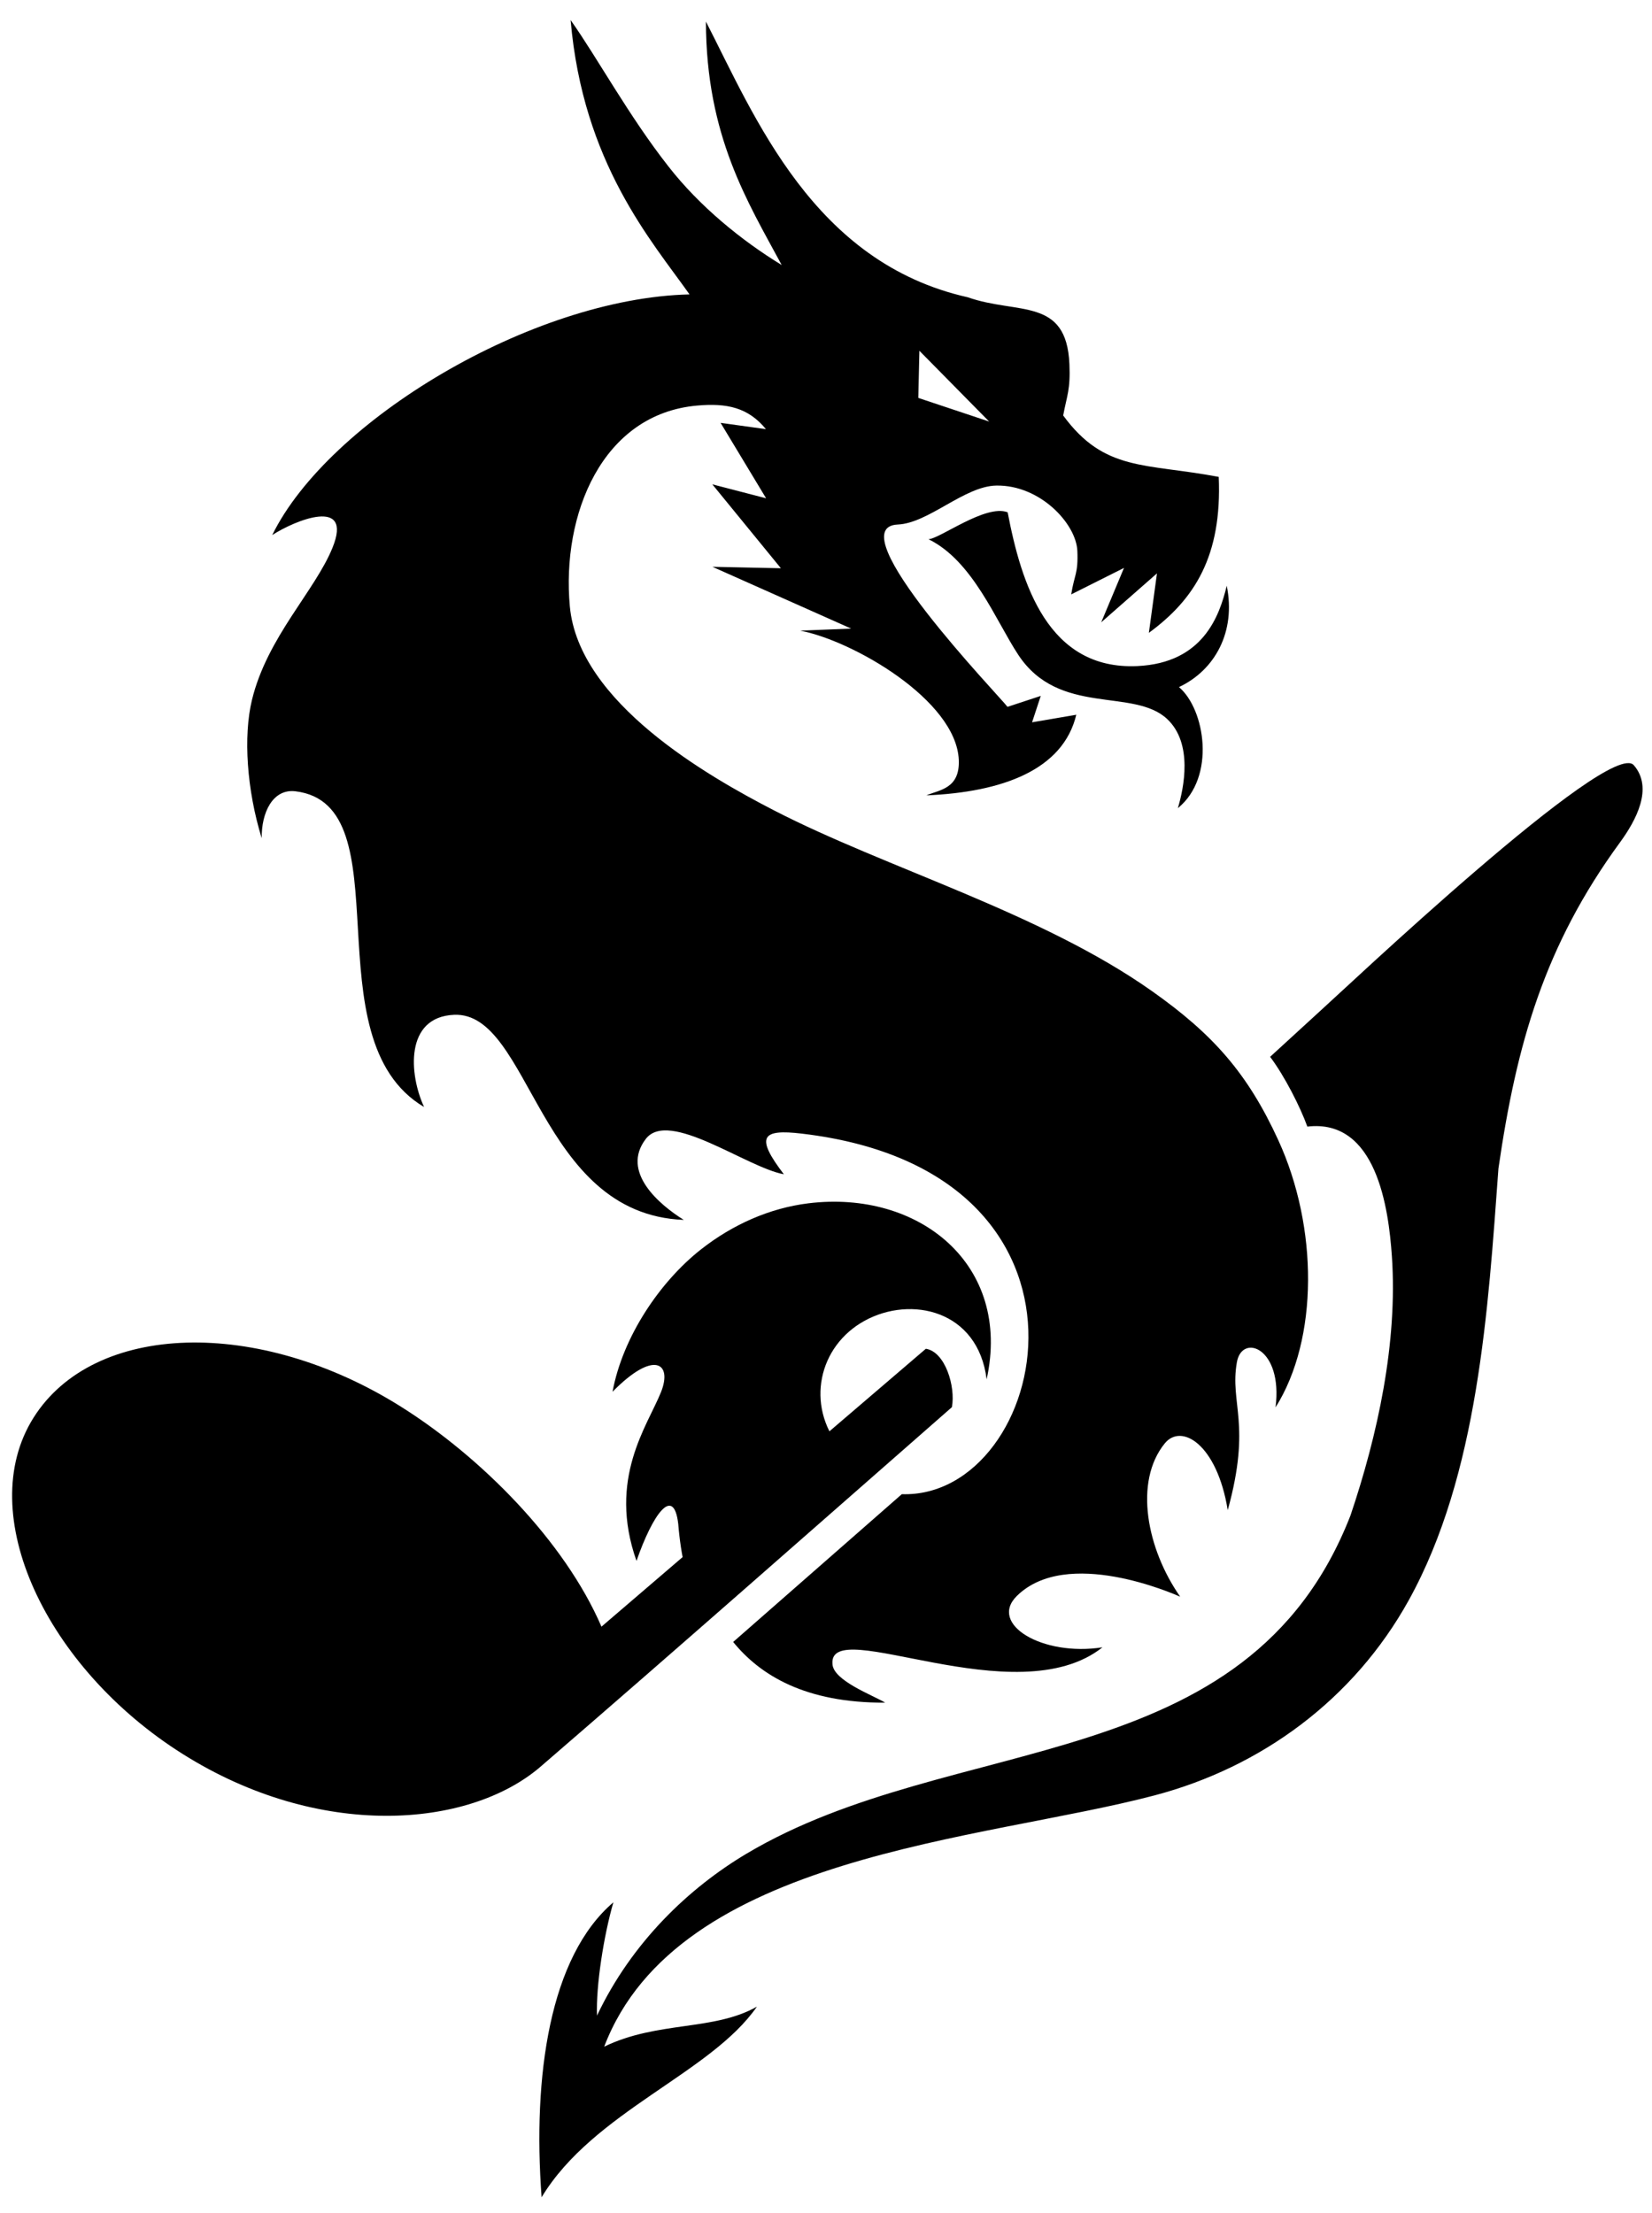 <?xml version="1.0" encoding="UTF-8" standalone="no"?>
<svg
   xmlns:dc="http://purl.org/dc/elements/1.1/"
   xmlns:cc="http://creativecommons.org/ns#"
   xmlns:rdf="http://www.w3.org/1999/02/22-rdf-syntax-ns#"
   xmlns:svg="http://www.w3.org/2000/svg"
   xmlns="http://www.w3.org/2000/svg"
   xmlns:sodipodi="http://sodipodi.sourceforge.net/DTD/sodipodi-0.dtd"
   xmlns:inkscape="http://www.inkscape.org/namespaces/inkscape"
   inkscape:version="1.0 (4035a4fb49, 2020-05-01)"
   sodipodi:docname="HS_DRAK_Black.svg"
   id="svg12"
   viewBox="0 0 5600 7500"
   style="clip-rule:evenodd;fill-rule:evenodd;image-rendering:optimizeQuality;shape-rendering:geometricPrecision;text-rendering:geometricPrecision"
   version="1.1"
   height="75mm"
   width="56mm"
   xml:space="preserve"><sodipodi:namedview
   inkscape:current-layer="svg12"
   inkscape:window-maximized="0"
   inkscape:window-y="69"
   inkscape:window-x="73"
   inkscape:cy="252.42286"
   inkscape:cx="99.632851"
   inkscape:zoom="2.9513967"
   showgrid="false"
   id="namedview14"
   inkscape:window-height="880"
   inkscape:window-width="1591"
   inkscape:pageshadow="2"
   inkscape:pageopacity="0"
   guidetolerance="10"
   gridtolerance="10"
   objecttolerance="10"
   borderopacity="1"
   bordercolor="#666666"
   pagecolor="#ffffff" />
 <defs
   id="defs4">
  <style
   id="style2"
   type="text/css">
   <![CDATA[
    .fil0 {fill:#A12174}
    .fil1 {fill:#FECC00}
   ]]>
  </style>
 </defs>
 <g
   transform="translate(-158.75,-52.917)"
   style="fill:#000000"
   id="Layer_x0020_1">
  <path
   style="fill:#000000"
   id="path7"
   d="m 2644.05,5617.29 c 92.06,113.05 244.84,206.91 515.3,205.65 -42.01,-25.35 -176.17,-74.63 -178.69,-131.08 -13.87,-169.16 622.1,175.77 915.32,-56.43 -204.18,31.79 -386.54,-78.8 -290.53,-173.82 169.52,-167.75 531.75,-7.18 553.88,2.21 -112.6,-161.05 -158.02,-388.82 -52.32,-519.36 56.38,-69.62 177.24,2.24 213.58,226.15 81.4,-294.45 6,-360.61 31.04,-501.62 17.46,-98.35 156.78,-48.96 130.98,153.35 146.35,-232.46 144.53,-610.86 9.38,-905.5 -103.77,-226.18 -220.84,-358.8 -427.96,-505 -377.84,-266.92 -900.06,-415.92 -1281.81,-612.82 -223.5,-115.25 -661.85,-365.1 -691.81,-691.11 -28.43,-309.91 108.25,-652.32 431.89,-680.61 100.13,-8.82 172.39,6.17 232.89,79.97 l -153.71,-21.32 154.26,255.61 -182.33,-47.33 232.47,284.41 -232.05,-4.89 470.26,209.36 -172.52,7.01 c 177.72,33.74 528.65,235.4 537.34,438.05 4.06,97.89 -65.26,101.11 -109.94,120.15 257.26,-10.92 463.26,-85.98 508.22,-273.22 l -149.85,25.62 29.41,-89.48 -112.73,37.11 c -25.21,-34.45 -579.77,-609.05 -371.96,-617.87 104.34,-4.47 226.04,-130.37 334.29,-132.06 148.44,-2.37 270.56,129.54 274.48,221.42 3.22,77.85 -10.23,79.96 -20.87,147.45 l 178.97,-89.76 -77.17,184.29 188.93,-165.81 -27.45,201.52 c 154.75,-113.43 248.29,-260.2 236.81,-528.51 -249.98,-47.2 -387.07,-16.81 -527.26,-208.1 12.6,-67.93 24.79,-86.42 21.14,-173.79 -9.79,-228.42 -175.6,-167.21 -344.35,-226.74 -523.06,-117.21 -721.07,-609.47 -887.87,-934.36 0.84,388.89 142.28,611.99 256.83,824.99 -136.53,-83.18 -278.82,-199.28 -383.84,-334 -134.03,-170.58 -239.9,-366.35 -331.63,-496.16 41.87,485.8 275.18,748.79 403.05,929.73 -535.25,12.6 -1224.26,427.83 -1414.57,815.61 76.04,-49.59 274.9,-131.23 204.47,42.56 -59.39,146.78 -221.55,303.2 -273.24,516.34 -29.68,122.96 -17.49,305.01 33.2,468.59 -1.54,-85.99 36.97,-168.61 114.27,-159.24 373.36,45.23 45.94,839.01 436.1,1069.93 -50.84,-109.09 -66.53,-305.29 101.8,-312.44 259.78,-11.05 283.72,675.85 778.5,695.03 -83.18,-51.81 -214.26,-162.87 -128.7,-274.48 78,-101.67 341.28,96.63 468.02,119.88 -98.45,-128.56 -74.23,-153.77 60.64,-137.81 1096.59,128.97 838.4,1238.3 339.16,1221.89 z m 662.11,-3737.05 c 150.4,73.27 227.97,276.07 304.42,391.84 138.27,209.61 391.13,110.33 505.03,217.86 87.54,82.63 56.45,232.85 35.88,301.68 129.6,-105.34 92.37,-335.07 3.77,-410.29 121.75,-57.08 193.73,-187.45 161.94,-343.33 -24.61,101.47 -79.55,261.73 -302.94,272.14 -303.34,14.06 -393.55,-279.29 -439.73,-521.11 -74.35,-28.68 -229.36,89.55 -268.37,91.21 z m -216.32,2648.43 c 156.51,-85.8 384.27,-36.41 413.43,198.7 85.98,-389.18 -229.23,-643.05 -604.82,-596.55 -130.82,16.2 -256.57,71.96 -363.95,156.49 -137.67,108.39 -264.54,294.39 -299.36,482.06 140.59,-143.13 203.48,-97.36 164.48,0.64 -45.68,114.82 -181.92,293.54 -83.24,572.59 54.51,-157.26 125.88,-258.28 141.41,-125.76 9.44,114.03 31.6,201.84 59.4,253.42 l 488.47,-512.43 c -115.35,-142.52 -73.81,-342.57 84.18,-429.16 z m 185.47,-3287.05 -3.65,159.77 240.17,80.11 z"
   class="fil0" />
  <path
   style="fill:#000000"
   id="path9"
   d="m 3297.22,4623.72 c -440.08,376.47 -656.66,561.92 -1099.61,941.73 -125.6,-291.04 -409.46,-575.58 -678.87,-745.02 -483.99,-304.37 -1042.23,-287.96 -1246.56,37.22 -204.34,324.91 42.98,848.26 506.28,1139.5 463.23,291.7 967.7,251.53 1210.8,44.38 465.71,-401.7 933.56,-814.71 1396.26,-1219.9 13.06,-69.76 -22.83,-188.13 -88.3,-197.91 z M 4590.43,3870.8 c 234.47,-27.59 275.31,277.37 286.49,438.18 20.28,294.66 -48.34,607.05 -140.2,879.47 -349.55,897.21 -1344.64,727.49 -2048.22,1146.8 -192.76,114.89 -387.38,298.14 -506.02,548.26 -3.87,-101.09 22.84,-270.89 55.51,-383.89 -215.98,184.18 -273.97,587.63 -243.3,999.5 175.07,-290.16 573.36,-419.58 729.9,-646.01 -145.89,83.02 -336.63,48 -517.74,135.58 248.8,-652.24 1281.64,-697.63 1865.12,-851.34 361.67,-95.27 675.27,-324.18 862.26,-661.55 235.67,-425.61 269,-985.64 304.02,-1463.47 61.2,-420.93 155.12,-753.8 412.69,-1105.63 52.48,-72.11 113.55,-182.71 46.2,-260.57 -80.95,-93.86 -990.94,768.66 -1062.52,832.13 l -170.38,156.06 c 49.54,65.81 102.69,171.2 126.19,236.48 z"
   class="fil1" />
 </g>
</svg>
